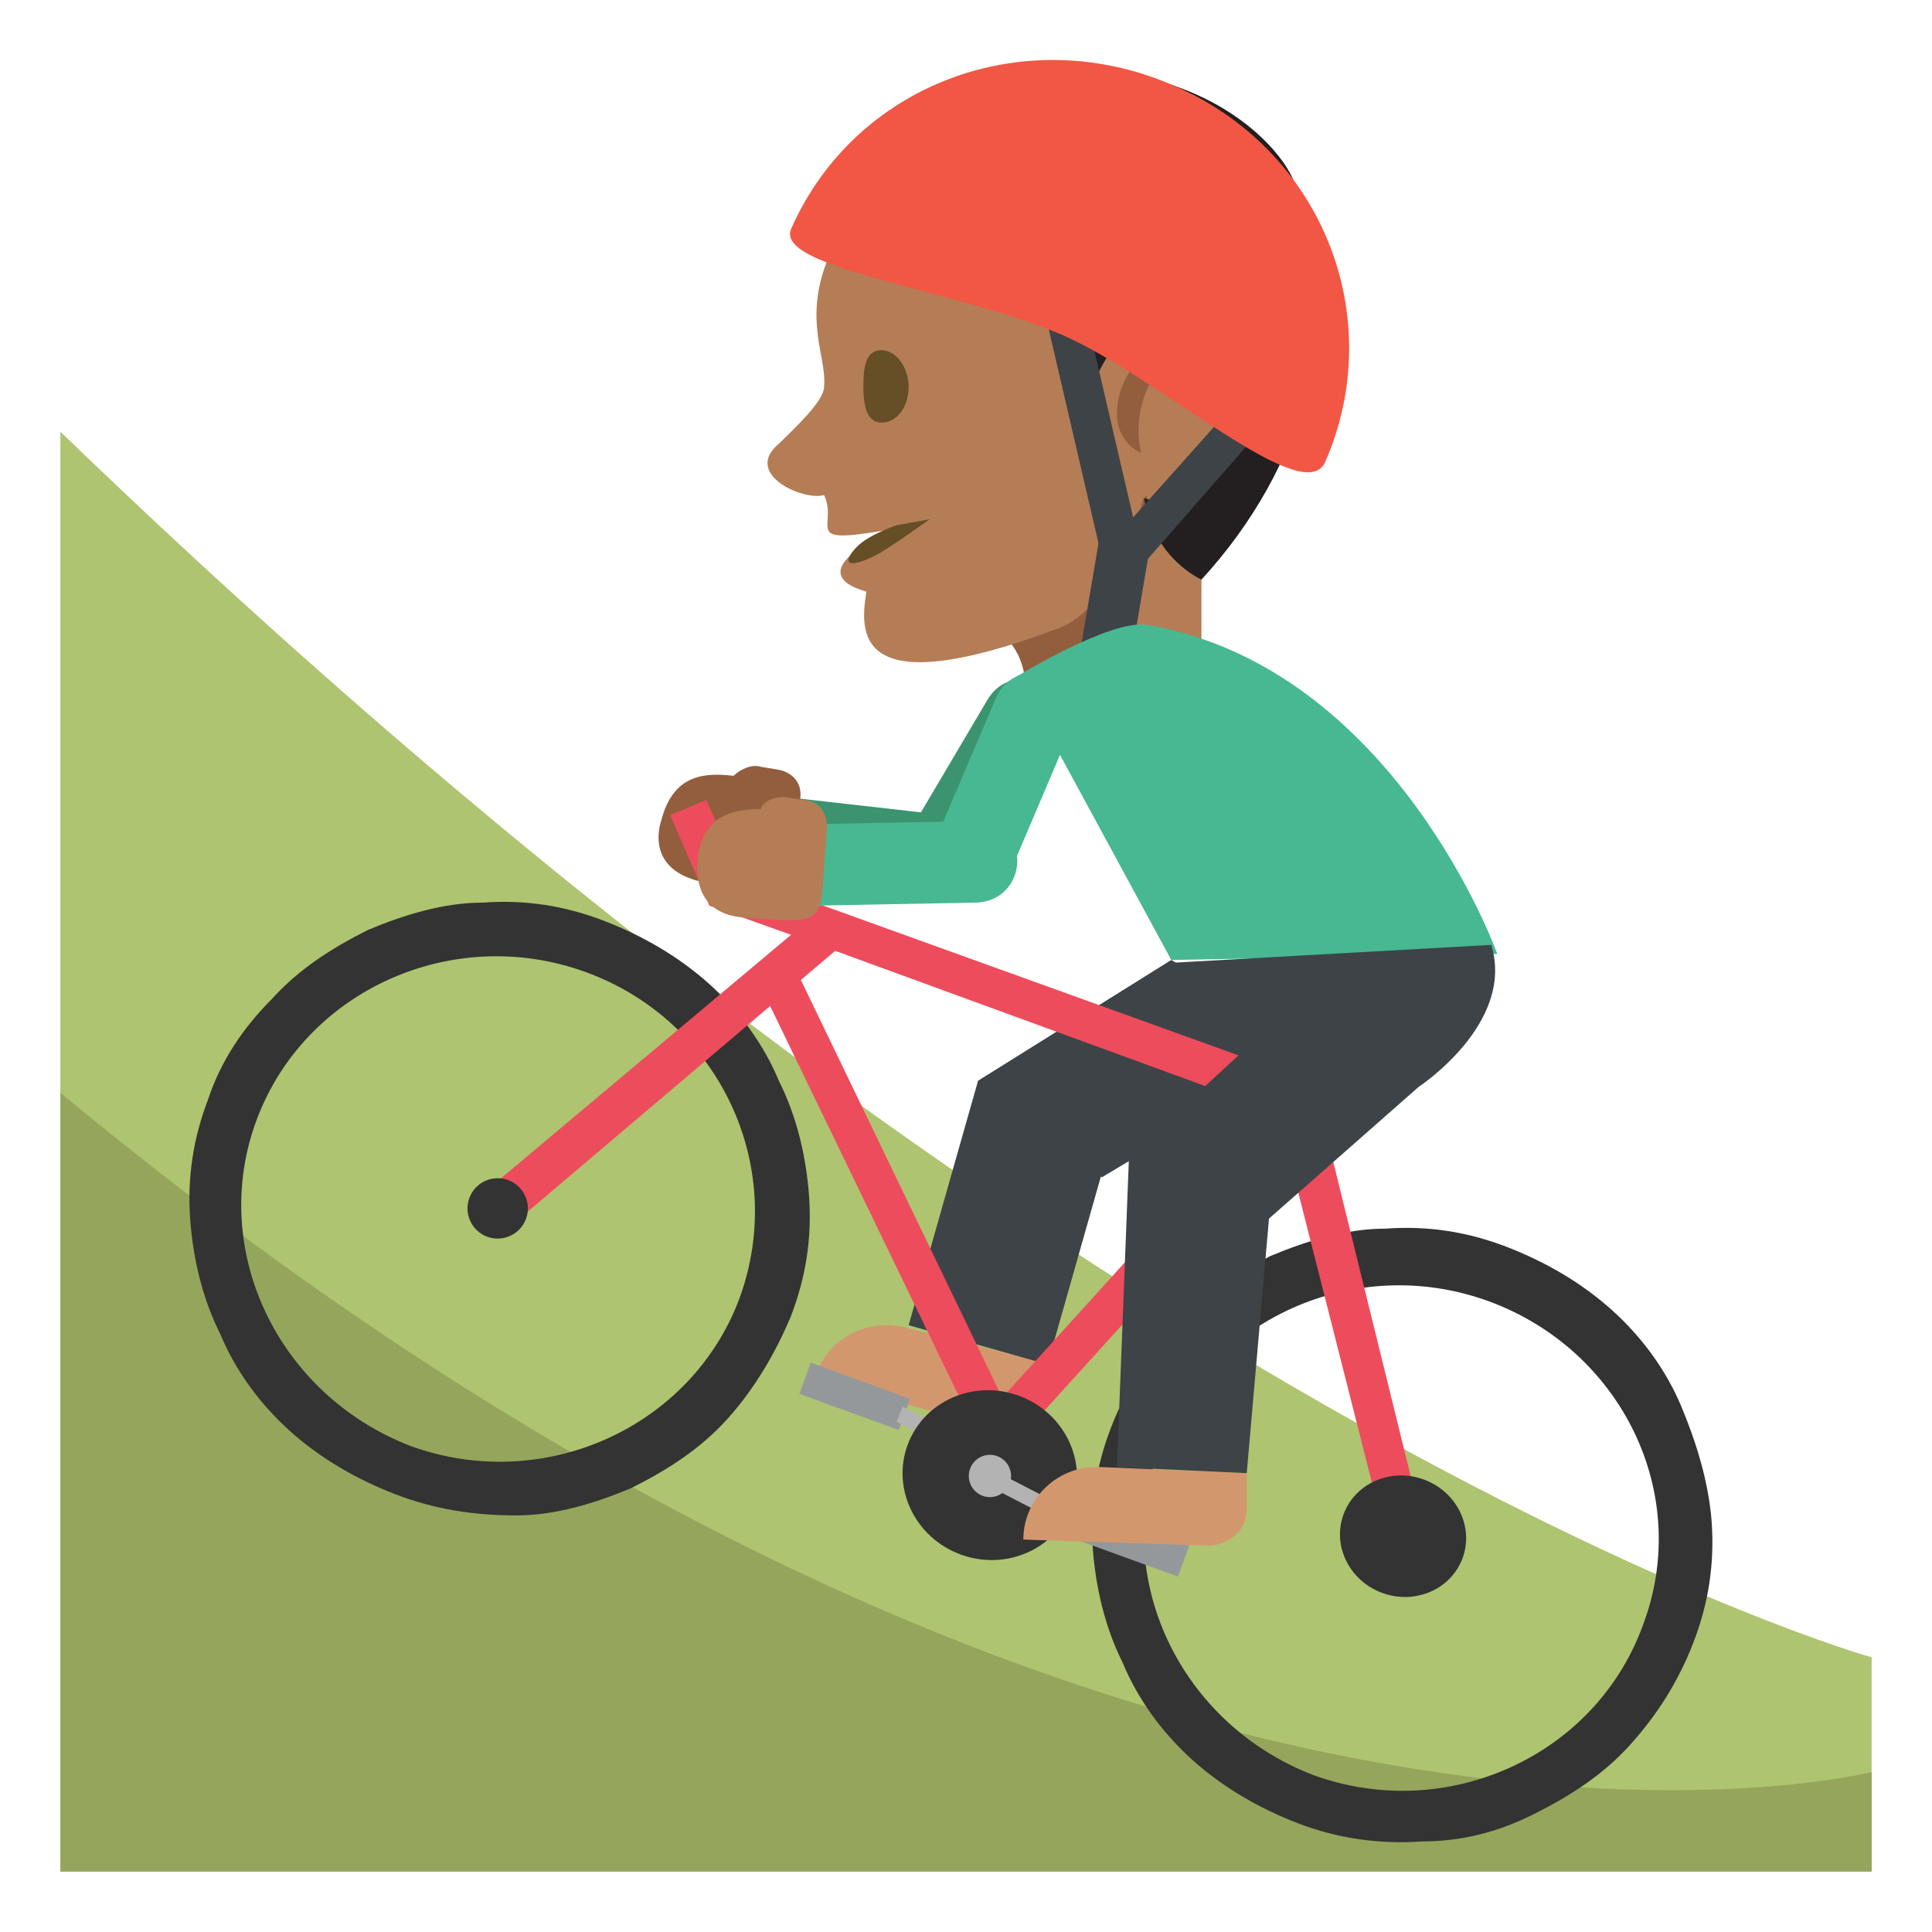 <svg xmlns="http://www.w3.org/2000/svg" viewBox="0 0 64 64" enable-background="new 0 0 64 64"><path fill="#b47d56" d="m37 16.4l2.8-1.5v9.5h-6.2z"/><path d="m32.9 20.8c1.8 1.1.8 3.6.8 3.6 2.5 0 4.3-4.9 4.3-8l-5.1 4.4" fill="#935e3e"/><path d="m38.8 4l-11 3.8c-1.4 2.5-.4 3.9-.5 5 0 .5-1 1.4-1.5 1.9-1.2 1 .8 1.9 1.5 1.7.5 1.1-.9 1.7 2.4 1.1 0 0-3.4 1.4-1 2.1-.2 1.3-.5 3.8 6.4 1.2 2-.8 2.8-4.4 2.8-4.4l3.4-.6-2.5-11.8" fill="#b47d56"/><path d="m31.1 3.1c7.2-2.4 11.2 1.3 11.8 3 1.8 4.4.3 9.4-3.1 13.1 0 0-1.6-.7-1.9-2.7 0 0 1.8.8 2.6-3 .7-3.2-2.7-4.9-4.4-.5h-.5c-1-2.2.8-5-1.8-5.8-2.2-.8-6.2 1.2-6.2 1.2-.7-1.4.5-4.3 3.5-5.3" fill="#231f20"/><path d="m30.1 12.8c0 .7-.4 1.2-.9 1.2s-.6-.6-.6-1.2c0-.7.1-1.2.6-1.2s.9.6.9 1.2" fill="#664e27"/><path d="m37 13.7c0-1.3 1.1-2.5 2.2-2.5 0 0-1.9 1.6-1.4 3.8 0 0-.8-.3-.8-1.3" fill="#935e3e"/><path d="m30.8 17.2c0 0-1.4 1-1.8 1.2-1 .5-1.1.2-.6-.3.4-.4 1.3-.7 1.3-.7l1.1-.2" fill="#664e27"/><path d="M62,62v-7.1c0,0-25.2-7-60-40.6V62H62z" fill="#aec470"/><path d="M62,62v-3.3c0,0-25.1,6.4-60-22.5V62H62z" fill="#95a55b"/><g fill="#3e4347"><path d="m37.9 18.7l-1.3.2-2-8.6 1.3-.2z"/><path d="m37.6 19l-1.1-.7 4.2-4.7 1.1.6z"/><path transform="matrix(.167-.986.986.167 11.186 53.017)" d="m34.6 19h4.8v1.7h-4.8z"/></g><path d="m43.9 15.3c-.7 1.6-5.5-2.8-8.7-4.2-3.5-1.5-9.5-2.2-9-3.5 2.1-4.8 7.7-6.9 12.6-4.8 5 2.1 7.2 7.7 5.1 12.5" fill="#f15744"/><g fill="#3b946f"><path d="m34.6 22.7c-.7-.4-1.5-.2-1.9.5l-2.6 4.4 2.4 1.4 2.6-4.4c.4-.7.1-1.5-.5-1.9"/><path d="m32.5 28.5c.1-.7-.5-1.4-1.2-1.5l-5.3-.6-.3 2.6 5.3.7c.8.1 1.5-.4 1.5-1.2"/></g><path d="m26.2 27.8l.3-1.3c.1-.5-.2-.9-.7-1l-.6-.1c-.3-.1-.7.1-.9.3-.9-.1-2-.1-2.4 1.5-.1.3-.4 1.6 1.3 2 2.6.5 2.6.5 3-1.4" fill="#935e3e"/><path d="m30.1 44c-1.4-.4-2.8.4-3.1 1.7l5.9 1.6c.7.2 1.4-.2 1.6-.9l.3-1.2-4.7-1.2" fill="#d3976e"/><g fill="#3e4347"><path d="m34.7 45.2l-4.6-1.3 2.3-8.1 4.6 1.3z"/><path d="m36.5 39l-4.1-3.2 6.4-4 4.9 2.9z"/></g><g fill="#333"><path d="m13.1 49.5c-1.3-.5-2.5-1.2-3.5-2.1-1-.9-1.8-2-2.3-3.2-.6-1.2-.9-2.5-1-3.8-.1-1.4.1-2.7.6-4 .4-1.2 1.1-2.3 2.1-3.3.9-1 2-1.7 3.2-2.3 1.2-.5 2.5-.9 3.8-.9 1.4-.1 2.7.1 4 .6 1.3.5 2.5 1.2 3.5 2.1 1 .9 1.8 2 2.3 3.2.6 1.2.9 2.5 1 3.8.1 1.4-.1 2.7-.6 4-.5 1.2-1.2 2.4-2.1 3.4-.9 1-2 1.7-3.2 2.3-1.2.5-2.5.9-3.8.9-1.4 0-2.7-.2-4-.7m6.3-17.3c-4.4-1.6-9.3.6-10.9 4.9-1.6 4.3.7 9.1 5.1 10.8 4.4 1.6 9.3-.6 10.9-4.9 1.6-4.4-.7-9.2-5.1-10.8"/><path d="m43 60.4c-1.3-.5-2.5-1.2-3.5-2.1-1-.9-1.8-2-2.3-3.2-.6-1.2-.9-2.5-1-3.8-.1-1.4.1-2.7.6-4 .5-1.3 1.2-2.4 2.1-3.4.9-1 2-1.7 3.2-2.3 1.2-.5 2.5-.9 3.8-.9 1.4-.1 2.7.1 4 .6 1.3.5 2.5 1.2 3.5 2.1 1 .9 1.8 2 2.3 3.2s.9 2.5 1 3.8c.1 1.4-.1 2.7-.6 4-.5 1.3-1.2 2.4-2.1 3.4-.9 1-2 1.7-3.2 2.3s-2.4.9-3.7.9c-1.4.1-2.8-.1-4.1-.6m6.3-17.3c-4.4-1.6-9.3.6-10.9 4.9-1.6 4.3.7 9.1 5.1 10.8 4.4 1.6 9.3-.6 10.9-4.9 1.7-4.4-.7-9.2-5.1-10.8"/></g><path d="m43.7 36.6l3.3-3.6-1-.9-3.2 3.5-18.3-6.6-1.1-2.5-1.2.5 1.3 3 2.8 1-.8 2.3 7.4 15.3 9.7-10.7 3.3 13 1.3-.1-3.5-14.2m-10.5 9.7l-6.7-13.9.9-1 14.5 5.3-8.7 9.6" fill="#ed4c5c"/><ellipse transform="matrix(.342-.94.94.342-17.271 77.192)" cx="46.5" cy="50.9" rx="2" ry="2.1" fill="#333"/><g fill="#94989b"><path transform="matrix(.342-.94.94.342-24.857 57.087)" d="m27.8 44.5h1.1v3.5h-1.1z"/><path transform="matrix(.342-.94.94.342-23.359 68.915)" d="m37 49.4h1.1v3.5h-1.1z"/></g><path fill="#b3b3b3" d="m29.9 46.6l-.2.5 3.1 1.6.2-.5z"/><ellipse transform="matrix(.342-.94.94.342-24.395 62.974)" cx="32.8" cy="48.9" rx="2.8" ry="2.9" fill="#333"/><g fill="#b3b3b3"><ellipse transform="matrix(.342-.94.94.342-24.391 63.002)" cx="32.8" cy="48.9" rx=".7" ry=".7"/><path d="m32.7 49.2l3.1 1.6.2-.5-3.1-1.6z"/></g><path d="m36.5 48.6c-1.4-.1-2.6 1-2.6 2.4l6.1.2c.7 0 1.3-.5 1.3-1.2v-1.2l-4.8-.2" fill="#d3976e"/><g fill="#3e4347"><path d="m41.3 48.8l-4.3-.2.4-10.3 4.8.2z"/><path d="m42 40.4l-4.6-2.1 6.3-5.8 3.3 3.5z"/></g><path d="m49.6 31.6l-10.8.2-5.1-9.4c0 0 3.1-1.9 4.3-1.7 8.2 1.4 11.6 10.9 11.6 10.9" fill="#47b892"/><path d="m47 36l-8.6-2.6.3-1.5 10.7-.6c.8 2.6-2.4 4.7-2.4 4.7" fill="#3e4347"/><g fill="#47b892"><path d="m34.8 22.4c-.7-.3-1.5 0-1.8.7l-2 4.7 2.5 1 2-4.7c.4-.6 0-1.4-.7-1.7"/><path d="m33.7 28.5c0-.7-.6-1.3-1.4-1.3l-5.3.1v2.7l5.3-.1c.8 0 1.4-.6 1.4-1.4"/></g><path d="m27.3 28.7l.1-1.3c0-.5-.3-.9-.8-.9l-.6-.1c-.3 0-.7.1-.8.4-.9 0-2 .2-2.1 1.8 0 .3-.1 1.7 1.6 1.8 2.5.2 2.5.2 2.6-1.7" fill="#b47d56"/><path fill="#ed4c5c" d="m16.7 40.8l-.9-1.1 11.2-9.4.9 1z"/><ellipse transform="matrix(.341-.94.94.341-26.74 41.9)" cx="16.5" cy="40" rx="1" ry="1" fill="#333"/></svg>